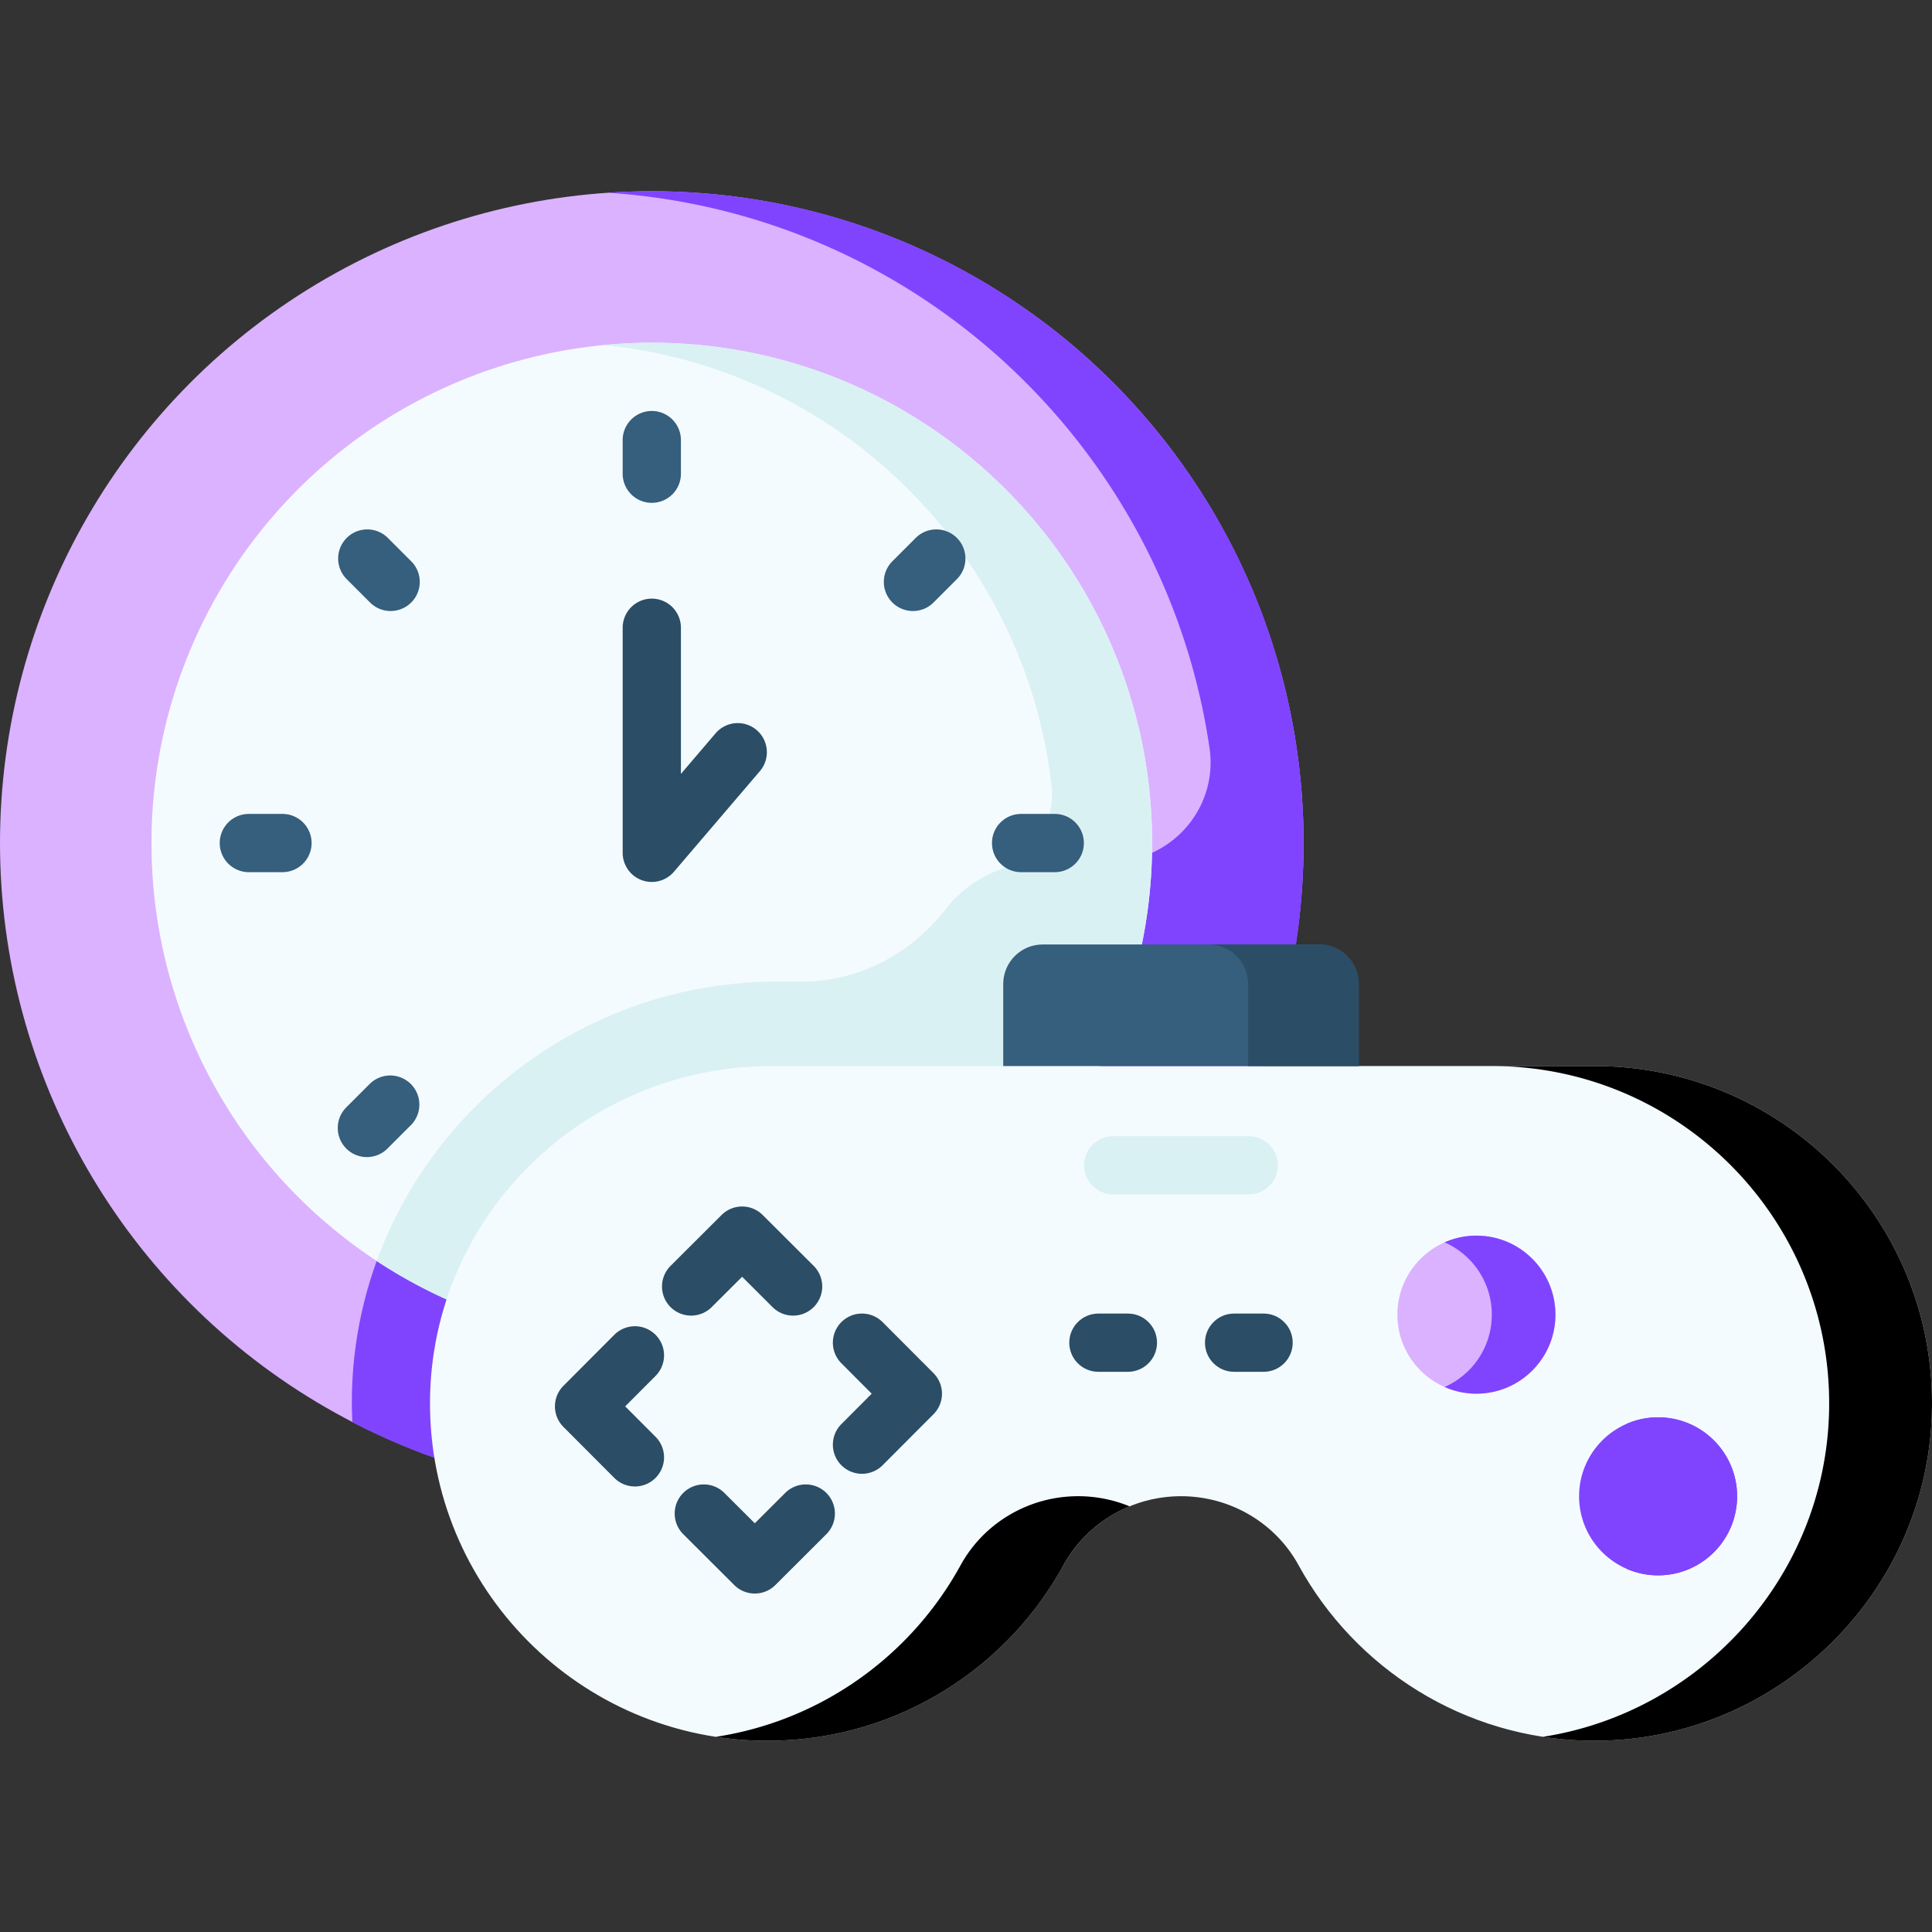 <svg xmlns="http://www.w3.org/2000/svg" xmlns:svgjs="http://svgjs.com/svgjs" xmlns:xlink="http://www.w3.org/1999/xlink" width="288" height="288"><rect width="100%" height="100%" fill="#333333" stroke="none"/><svg xmlns="http://www.w3.org/2000/svg" xmlns:svgjs="http://svgjs.com/svgjs" xmlns:xlink="http://www.w3.org/1999/xlink" width="288" height="288"><svg xmlns="http://www.w3.org/2000/svg" width="288" height="288" viewBox="0 0 512 512"><circle cx="172.73" cy="223.42" r="172.73" fill="#dbb2ff" class="color5766cb svgShape colorff657e"/><path fill="#8044ff" d="M345.466 223.416c0-95.398-77.335-172.733-172.733-172.733-3.884 0-7.734.141-11.554.394 81.743 5.4 147.749 67.57 159.359 147.209 2.312 15.862-10.095 30.055-26.124 30.055h-17.587c-10.71 0-20.27 5.023-26.445 12.837a49.845 49.845 0 01-39.106 18.955h-5.356c-61.675 0-112.22 49.673-112.673 110.728-.015 2.012.042 4.016.135 6.016 113.028 58.564 252.084-22.574 252.084-153.461z" class="color3d4fc3 svgShape colorc70c47"/><circle cx="172.73" cy="223.42" r="132.59" fill="#f4fbff" class="colorf4fbff svgShape"/><path fill="#daf1f4" d="M305.328 223.416c0-73.23-59.365-132.595-132.595-132.595-4.355 0-8.658.217-12.905.627 61.914 5.981 111.826 54.746 118.838 116.866 1.1 9.745-4.826 18.765-13.997 22.24-4.725 1.791-9.887 4.997-14.358 10.712-9.171 11.721-22.982 18.866-37.865 18.866h-6.526c-48.694 0-90.442 30.966-106.085 74.048a131.834 131.834 0 0060.074 21.196l-.081.009c78.491 7.563 145.5-53.975 145.5-131.969z" class="colordaf1f4 svgShape"/><path fill="#365e7d" d="M172.733 133.26a7.717 7.717 0 01-7.718-7.718v-8.91a7.718 7.718 0 0115.436 0v8.91a7.718 7.718 0 01-7.718 7.718zm69.208 28.667a7.72 7.72 0 01-5.458-13.176l6.3-6.3a7.72 7.72 0 0110.915 10.916l-6.3 6.3a7.695 7.695 0 01-5.457 2.26zm37.577 69.207h-8.91c-4.263 0-7.718-3.455-7.718-7.718s3.455-7.718 7.718-7.718h8.91c4.263 0 7.718 3.455 7.718 7.718s-3.455 7.718-7.718 7.718zM97.225 306.642a7.72 7.72 0 01-5.458-13.176l6.3-6.3a7.72 7.72 0 0110.915 10.916l-6.3 6.3a7.693 7.693 0 01-5.457 2.26zm-22.367-75.508h-8.91a7.718 7.718 0 010-15.436h8.91a7.718 7.718 0 010 15.436zm28.667-69.207a7.7 7.7 0 01-5.458-2.26l-6.3-6.3a7.72 7.72 0 0110.915-10.916l6.3 6.3a7.72 7.72 0 01-5.457 13.176z" class="color365e7d svgShape"/><path fill="#2b4d66" d="M172.732 233.726a7.718 7.718 0 01-7.717-7.718v-59.646a7.718 7.718 0 0115.436 0v38.728l9.19-10.757a7.718 7.718 0 0110.882-.855 7.717 7.717 0 01.855 10.881l-22.776 26.663a7.723 7.723 0 01-5.87 2.704z" class="color2b4d66 svgShape"/><path fill="#f4fbff" d="M422.598 282.513h-218.12c-49.296 0-90.157 39.43-90.522 88.725-.368 49.686 39.799 90.079 89.399 90.079 33.818 0 63.25-18.778 78.44-46.475 6.227-11.355 18.23-18.333 31.181-18.333 12.927 0 24.943 6.934 31.15 18.273 14.954 27.318 43.757 45.973 76.965 46.522 48.838.807 89.733-38.401 90.883-87.232 1.187-50.361-39.284-91.559-89.376-91.559z" class="colorf4fbff svgShape"/><g fill="#daf1f4" class="colordaf1f4 svgShape"><path fill="#000" d="M285.725 396.509c-12.951 0-24.954 6.977-31.181 18.332-13.114 23.914-36.85 41.166-64.855 45.438a90.16 90.16 0 0013.666 1.038c33.818 0 63.25-18.778 78.44-46.476 3.945-7.194 10.212-12.622 17.566-15.641a35.922 35.922 0 00-13.636-2.691zm136.873-113.996h-27.251c50.092 0 90.563 41.198 89.376 91.559-1.03 43.718-33.918 79.717-75.841 86.199 3.989.614 8.065.965 12.209 1.034 48.838.807 89.733-38.401 90.883-87.233 1.187-50.361-39.284-91.559-89.376-91.559z" class="color000 svgShape"/></g><path fill="#2b4d66" d="M210.182 348.65a7.693 7.693 0 01-5.451-2.254l-8.061-8.042-8.061 8.042a7.718 7.718 0 01-10.902-10.928l13.512-13.48a7.719 7.719 0 0110.902 0l13.512 13.48a7.718 7.718 0 01-5.451 13.182zm18.255 41.92a7.718 7.718 0 01-5.464-13.169l8.041-8.061-8.042-8.062a7.718 7.718 0 01.014-10.915 7.718 7.718 0 0110.916.013l13.479 13.513a7.718 7.718 0 01-.001 10.902l-13.479 13.512a7.696 7.696 0 01-5.464 2.267zm-28.408 31.735a7.697 7.697 0 01-5.451-2.254l-13.512-13.48a7.718 7.718 0 01-.013-10.915 7.715 7.715 0 0110.915-.013l8.061 8.042 8.061-8.042a7.716 7.716 0 0110.915.013 7.718 7.718 0 01-.013 10.915l-13.512 13.48a7.695 7.695 0 01-5.451 2.254z" class="color2b4d66 svgShape"/><circle cx="391.26" cy="348.4" r="20.94" fill="#dbb2ff" class="color5766cb svgShape colorff657e"/><path fill="#8044ff" d="M391.264 327.453c-3.002 0-5.849.642-8.43 1.78 7.365 3.245 12.513 10.598 12.513 19.164 0 8.565-5.148 15.918-12.513 19.163a20.854 20.854 0 008.43 1.78c11.567 0 20.944-9.376 20.944-20.943-.001-11.568-9.377-20.944-20.944-20.944z" class="color3d4fc3 svgShape colorc70c47"/><circle cx="439.41" cy="396.54" r="20.94" fill="#8044ff" class="colordd636e svgShape"/><path fill="#8044ff" d="M439.408 375.597c-2.995 0-5.837.639-8.414 1.772 7.374 3.241 12.53 10.6 12.53 19.172s-5.156 15.93-12.53 19.172a20.863 20.863 0 008.414 1.772c11.567 0 20.944-9.377 20.944-20.944s-9.377-20.944-20.944-20.944z" class="colorda4a54 svgShape"/><g class="color000 svgShape"><path fill="#2b4d66" d="M298.903 363.545h-7.814c-4.263 0-7.718-3.455-7.718-7.718s3.455-7.718 7.718-7.718h7.814c4.263 0 7.718 3.455 7.718 7.718s-3.455 7.718-7.718 7.718zm35.961 0h-7.814c-4.263 0-7.718-3.455-7.718-7.718s3.455-7.718 7.718-7.718h7.814c4.263 0 7.718 3.455 7.718 7.718s-3.455 7.718-7.718 7.718z" class="color2b4d66 svgShape"/></g><path fill="#365e7d" d="M360.089 282.513h-94.224v-21.746c0-5.785 4.69-10.475 10.475-10.475h73.274c5.785 0 10.475 4.69 10.475 10.475z" class="color365e7d svgShape"/><path fill="#2b4d66" d="M349.614 250.292h-29.315c5.785 0 10.475 4.69 10.475 10.475v21.746h29.314v-21.746c.001-5.785-4.689-10.475-10.474-10.475z" class="color2b4d66 svgShape"/><g class="color000 svgShape"><path fill="#2b4d66" d="M168.261 393.93a7.694 7.694 0 01-5.464-2.267l-13.479-13.512a7.72 7.72 0 01-.001-10.902l13.479-13.513a7.717 7.717 0 0110.916-.013 7.718 7.718 0 01.014 10.915l-8.042 8.062 8.041 8.061a7.718 7.718 0 01-5.464 13.169z" class="color2b4d66 svgShape"/></g><g class="color000 svgShape"><path fill="#daf1f4" d="M330.957 316.531h-35.961c-4.263 0-7.718-3.455-7.718-7.718s3.455-7.718 7.718-7.718h35.961c4.263 0 7.718 3.455 7.718 7.718s-3.455 7.718-7.718 7.718z" class="colordaf1f4 svgShape"/></g></svg></svg></svg>